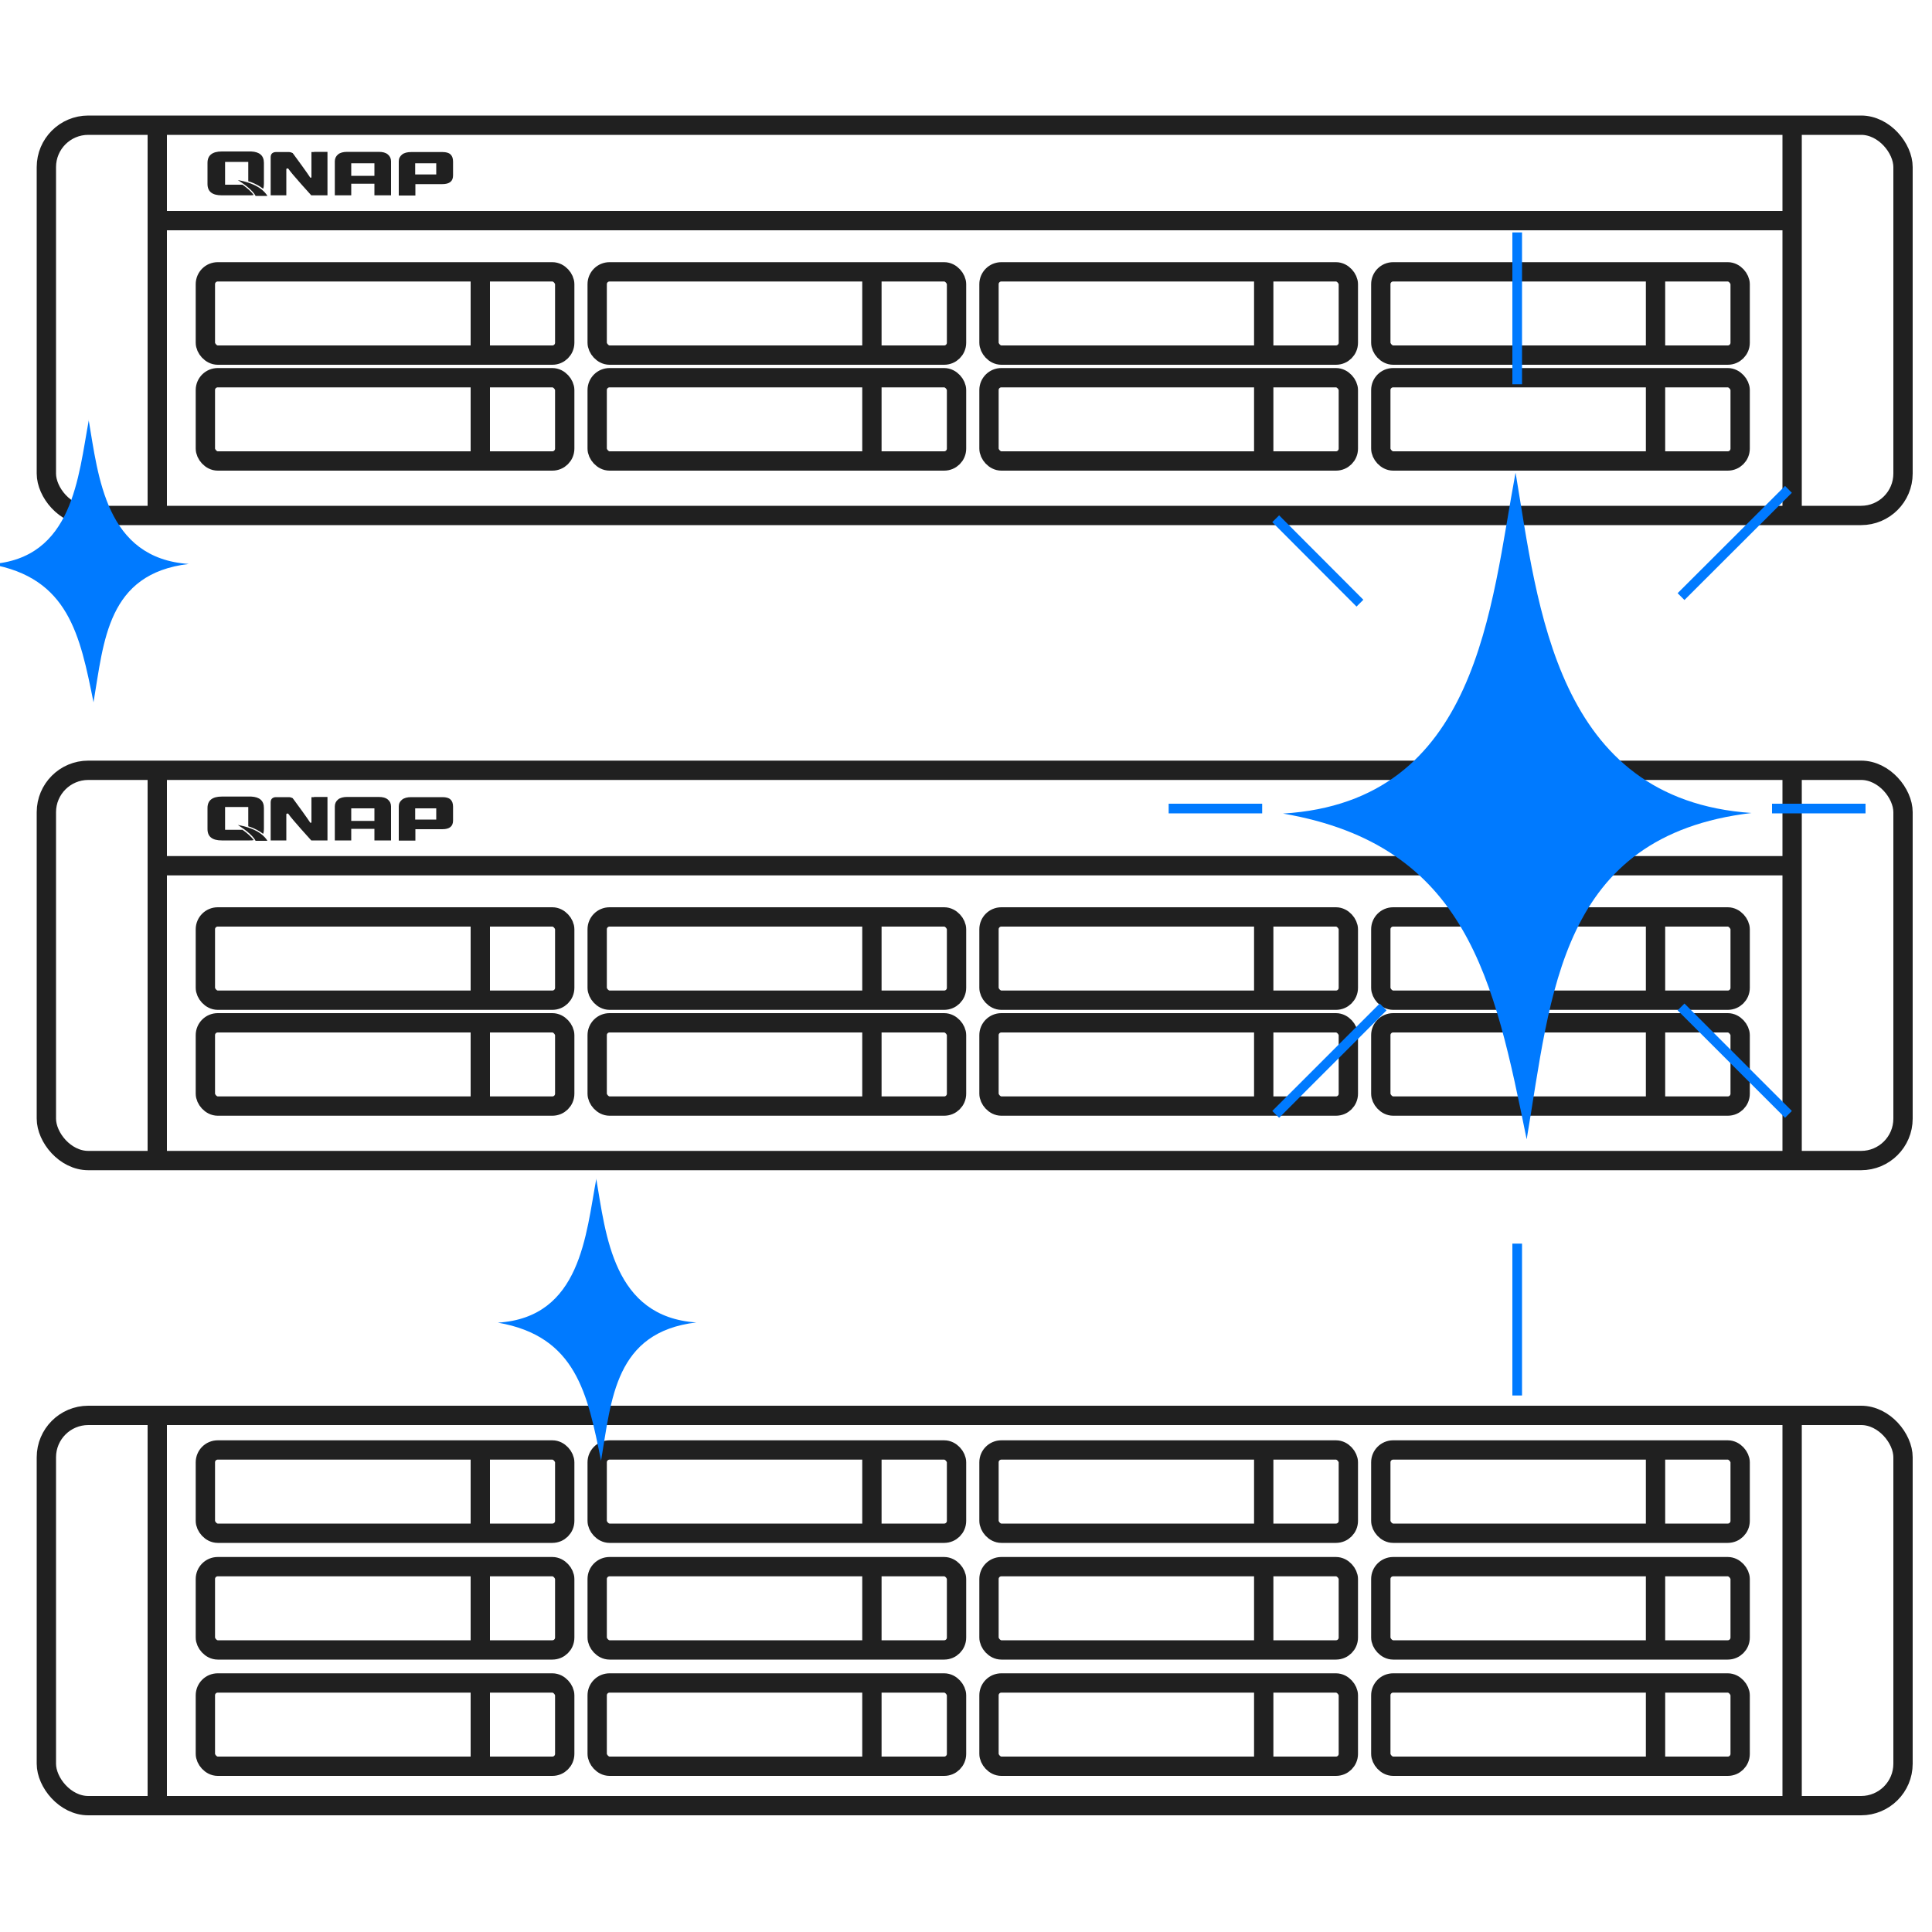 <?xml version="1.0" encoding="UTF-8"?><svg id="uuid-8888fd84-3d28-4dd5-93af-ec58277d3806" xmlns="http://www.w3.org/2000/svg" viewBox="0 0 100 100"><defs><style>.uuid-472c7675-6a4d-41a9-bab0-78dc544e1d20{stroke:#202020;stroke-linejoin:bevel;}.uuid-472c7675-6a4d-41a9-bab0-78dc544e1d20,.uuid-d99b9816-651a-4ba2-aeca-6d994d3e089f{fill:none;}.uuid-f03dd8c4-ebcc-4bdd-93fa-04a43e4fe059{fill:#202020;}.uuid-5530a775-6656-4ef5-a692-716fb9f42215{fill:#007aff;}.uuid-d99b9816-651a-4ba2-aeca-6d994d3e089f{stroke:#007aff;stroke-miterlimit:10;stroke-width:.5px;}</style></defs><g id="uuid-8ef3b758-5f65-4a0b-a2d6-c33ae221eaa2"><g><rect class="uuid-472c7675-6a4d-41a9-bab0-78dc544e1d20" x="2.4" y="6.48" width="96.1" height="20.2" rx="2.17" ry="2.17"/><line class="uuid-472c7675-6a4d-41a9-bab0-78dc544e1d20" x1="8.14" y1="6.55" x2="8.14" y2="26.74"/><line class="uuid-472c7675-6a4d-41a9-bab0-78dc544e1d20" x1="92.76" y1="6.55" x2="92.76" y2="26.74"/><rect class="uuid-472c7675-6a4d-41a9-bab0-78dc544e1d20" x="10.63" y="14.07" width="18.6" height="4.31" rx=".64" ry=".64"/><line class="uuid-472c7675-6a4d-41a9-bab0-78dc544e1d20" x1="24.86" y1="14.07" x2="24.86" y2="18.38"/><rect class="uuid-472c7675-6a4d-41a9-bab0-78dc544e1d20" x="10.63" y="19.55" width="18.6" height="4.31" rx=".64" ry=".64"/><line class="uuid-472c7675-6a4d-41a9-bab0-78dc544e1d20" x1="24.86" y1="19.55" x2="24.86" y2="23.86"/><rect class="uuid-472c7675-6a4d-41a9-bab0-78dc544e1d20" x="30.91" y="14.07" width="18.6" height="4.31" rx=".64" ry=".64"/><line class="uuid-472c7675-6a4d-41a9-bab0-78dc544e1d20" x1="45.13" y1="14.07" x2="45.13" y2="18.38"/><rect class="uuid-472c7675-6a4d-41a9-bab0-78dc544e1d20" x="30.91" y="19.55" width="18.6" height="4.31" rx=".64" ry=".64"/><line class="uuid-472c7675-6a4d-41a9-bab0-78dc544e1d20" x1="45.13" y1="19.55" x2="45.13" y2="23.86"/><rect class="uuid-472c7675-6a4d-41a9-bab0-78dc544e1d20" x="51.19" y="14.07" width="18.6" height="4.31" rx=".64" ry=".64"/><line class="uuid-472c7675-6a4d-41a9-bab0-78dc544e1d20" x1="65.41" y1="14.07" x2="65.41" y2="18.38"/><rect class="uuid-472c7675-6a4d-41a9-bab0-78dc544e1d20" x="51.19" y="19.55" width="18.6" height="4.31" rx=".64" ry=".64"/><line class="uuid-472c7675-6a4d-41a9-bab0-78dc544e1d20" x1="65.41" y1="19.55" x2="65.41" y2="23.86"/><rect class="uuid-472c7675-6a4d-41a9-bab0-78dc544e1d20" x="71.47" y="14.07" width="18.6" height="4.31" rx=".64" ry=".64"/><line class="uuid-472c7675-6a4d-41a9-bab0-78dc544e1d20" x1="85.69" y1="14.07" x2="85.69" y2="18.38"/><rect class="uuid-472c7675-6a4d-41a9-bab0-78dc544e1d20" x="71.47" y="19.55" width="18.6" height="4.31" rx=".64" ry=".64"/><line class="uuid-472c7675-6a4d-41a9-bab0-78dc544e1d20" x1="85.69" y1="19.55" x2="85.69" y2="23.86"/><line class="uuid-472c7675-6a4d-41a9-bab0-78dc544e1d20" x1="8.14" y1="11.42" x2="92.76" y2="11.42"/><g><g><path class="uuid-f03dd8c4-ebcc-4bdd-93fa-04a43e4fe059" d="M20.24,10.11h-.86v-.6h-1.2v.6h-.85v-1.76c0-.15,.06-.27,.17-.36,.11-.09,.27-.13,.47-.13h1.63c.21,0,.36,.04,.47,.13,.11,.09,.17,.21,.17,.36v1.76Zm-.86-1.01v-.65h-1.2v.65h1.2Z"/><path class="uuid-f03dd8c4-ebcc-4bdd-93fa-04a43e4fe059" d="M23.31,7.98c-.09-.07-.22-.11-.4-.11h-1.63c-.2,0-.36,.04-.47,.13-.11,.09-.17,.2-.17,.35h0v1.77h.86v-.59h1.39c.38,0,.56-.15,.56-.45v-.72c0-.17-.05-.3-.14-.37Zm-.73,1.05h-1.09v-.58h1.09v.58Z"/><path class="uuid-f03dd8c4-ebcc-4bdd-93fa-04a43e4fe059" d="M16.25,7.87h-.13v1.31s-.02,.02-.04,.02c0,0-.02,0-.03-.02-.14-.22-.7-.99-.88-1.23h-.01v-.02s-.11-.06-.19-.06h-.69c-.09,0-.15,.03-.2,.07-.05,.05-.07,.12-.07,.2h0v1.97h.81s0-1.04,0-1.35c0-.02,.02-.05,.08-.04,0,0,.02,0,.03,.02h0c.16,.25,1.18,1.37,1.18,1.37h.84v-2.25h-.69Z"/></g><path class="uuid-f03dd8c4-ebcc-4bdd-93fa-04a43e4fe059" d="M12.59,9.59s-.03-.02-.04-.03h-.9v-1.18h1.2v1c.36,.11,.6,.26,.77,.39,.03-.07,.04-.16,.04-.25v-1.09c0-.37-.22-.57-.66-.59h-1.52c-.49,0-.74,.2-.74,.59v1.09c0,.4,.25,.59,.74,.59h1.44c.08,0,.15,0,.21-.02-.12-.17-.34-.36-.55-.51Z"/><path class="uuid-f03dd8c4-ebcc-4bdd-93fa-04a43e4fe059" d="M12.31,9.32c.27,.17,.76,.51,.92,.82h.61c-.11-.19-.46-.63-1.53-.82Z"/></g></g></g><g id="uuid-cc1fa476-cd13-4ff2-9e6b-919bfd772142"><g><rect class="uuid-472c7675-6a4d-41a9-bab0-78dc544e1d20" x="2.4" y="39.87" width="96.1" height="20.2" rx="2.17" ry="2.17"/><line class="uuid-472c7675-6a4d-41a9-bab0-78dc544e1d20" x1="8.14" y1="39.94" x2="8.14" y2="60.13"/><line class="uuid-472c7675-6a4d-41a9-bab0-78dc544e1d20" x1="92.76" y1="39.94" x2="92.76" y2="60.13"/><rect class="uuid-472c7675-6a4d-41a9-bab0-78dc544e1d20" x="10.63" y="47.46" width="18.6" height="4.31" rx=".64" ry=".64"/><line class="uuid-472c7675-6a4d-41a9-bab0-78dc544e1d20" x1="24.86" y1="47.46" x2="24.86" y2="51.77"/><rect class="uuid-472c7675-6a4d-41a9-bab0-78dc544e1d20" x="10.63" y="52.94" width="18.6" height="4.31" rx=".64" ry=".64"/><line class="uuid-472c7675-6a4d-41a9-bab0-78dc544e1d20" x1="24.86" y1="52.94" x2="24.86" y2="57.25"/><rect class="uuid-472c7675-6a4d-41a9-bab0-78dc544e1d20" x="30.91" y="47.46" width="18.6" height="4.31" rx=".64" ry=".64"/><line class="uuid-472c7675-6a4d-41a9-bab0-78dc544e1d20" x1="45.13" y1="47.46" x2="45.13" y2="51.77"/><rect class="uuid-472c7675-6a4d-41a9-bab0-78dc544e1d20" x="30.91" y="52.94" width="18.6" height="4.31" rx=".64" ry=".64"/><line class="uuid-472c7675-6a4d-41a9-bab0-78dc544e1d20" x1="45.13" y1="52.94" x2="45.13" y2="57.25"/><rect class="uuid-472c7675-6a4d-41a9-bab0-78dc544e1d20" x="51.19" y="47.46" width="18.6" height="4.31" rx=".64" ry=".64"/><line class="uuid-472c7675-6a4d-41a9-bab0-78dc544e1d20" x1="65.41" y1="47.46" x2="65.41" y2="51.77"/><rect class="uuid-472c7675-6a4d-41a9-bab0-78dc544e1d20" x="51.19" y="52.94" width="18.6" height="4.31" rx=".64" ry=".64"/><line class="uuid-472c7675-6a4d-41a9-bab0-78dc544e1d20" x1="65.41" y1="52.94" x2="65.41" y2="57.25"/><rect class="uuid-472c7675-6a4d-41a9-bab0-78dc544e1d20" x="71.47" y="47.46" width="18.6" height="4.31" rx=".64" ry=".64"/><line class="uuid-472c7675-6a4d-41a9-bab0-78dc544e1d20" x1="85.69" y1="47.46" x2="85.69" y2="51.77"/><rect class="uuid-472c7675-6a4d-41a9-bab0-78dc544e1d20" x="71.47" y="52.94" width="18.6" height="4.31" rx=".64" ry=".64"/><line class="uuid-472c7675-6a4d-41a9-bab0-78dc544e1d20" x1="85.69" y1="52.94" x2="85.69" y2="57.25"/><line class="uuid-472c7675-6a4d-41a9-bab0-78dc544e1d20" x1="8.14" y1="44.81" x2="92.76" y2="44.81"/><g><g><path class="uuid-f03dd8c4-ebcc-4bdd-93fa-04a43e4fe059" d="M20.24,43.5h-.86v-.6h-1.2v.6h-.85v-1.76c0-.15,.06-.27,.17-.36,.11-.09,.27-.13,.47-.13h1.63c.21,0,.36,.04,.47,.13,.11,.09,.17,.21,.17,.36v1.76Zm-.86-1.01v-.65h-1.2v.65h1.2Z"/><path class="uuid-f03dd8c4-ebcc-4bdd-93fa-04a43e4fe059" d="M23.31,41.37c-.09-.07-.22-.11-.4-.11h-1.63c-.2,0-.36,.04-.47,.13-.11,.09-.17,.2-.17,.35h0v1.77h.86v-.59h1.39c.38,0,.56-.15,.56-.45v-.72c0-.17-.05-.3-.14-.37Zm-.73,1.05h-1.09v-.58h1.09v.58Z"/><path class="uuid-f03dd8c4-ebcc-4bdd-93fa-04a43e4fe059" d="M16.25,41.26h-.13v1.31s-.02,.02-.04,.02c0,0-.02,0-.03-.02-.14-.22-.7-.99-.88-1.23h-.01v-.02s-.11-.06-.19-.06h-.69c-.09,0-.15,.03-.2,.07-.05,.05-.07,.12-.07,.2h0v1.97h.81s0-1.04,0-1.35c0-.02,.02-.05,.08-.04,0,0,.02,0,.03,.02h0c.16,.25,1.18,1.37,1.18,1.37h.84v-2.25h-.69Z"/></g><path class="uuid-f03dd8c4-ebcc-4bdd-93fa-04a43e4fe059" d="M12.59,42.98s-.03-.02-.04-.03h-.9v-1.18h1.2v1c.36,.11,.6,.26,.77,.39,.03-.07,.04-.16,.04-.25v-1.09c0-.37-.22-.57-.66-.59h-1.52c-.49,0-.74,.2-.74,.59v1.09c0,.4,.25,.59,.74,.59h1.44c.08,0,.15,0,.21-.02-.12-.17-.34-.36-.55-.51Z"/><path class="uuid-f03dd8c4-ebcc-4bdd-93fa-04a43e4fe059" d="M12.31,42.7c.27,.17,.76,.51,.92,.82h.61c-.11-.19-.46-.63-1.53-.82Z"/></g></g></g><g id="uuid-e9cab104-8ef1-4078-b452-f24064a18426"><g><rect class="uuid-472c7675-6a4d-41a9-bab0-78dc544e1d20" x="2.4" y="73.26" width="96.1" height="20.2" rx="2.17" ry="2.17"/><line class="uuid-472c7675-6a4d-41a9-bab0-78dc544e1d20" x1="8.14" y1="73.32" x2="8.14" y2="93.52"/><line class="uuid-472c7675-6a4d-41a9-bab0-78dc544e1d20" x1="92.76" y1="73.32" x2="92.76" y2="93.52"/><rect class="uuid-472c7675-6a4d-41a9-bab0-78dc544e1d20" x="10.63" y="81.09" width="18.6" height="4.31" rx=".64" ry=".64"/><line class="uuid-472c7675-6a4d-41a9-bab0-78dc544e1d20" x1="24.86" y1="81.09" x2="24.86" y2="85.39"/><rect class="uuid-472c7675-6a4d-41a9-bab0-78dc544e1d20" x="10.63" y="87.11" width="18.6" height="4.31" rx=".64" ry=".64"/><line class="uuid-472c7675-6a4d-41a9-bab0-78dc544e1d20" x1="24.86" y1="87.11" x2="24.86" y2="91.42"/><rect class="uuid-472c7675-6a4d-41a9-bab0-78dc544e1d20" x="30.91" y="81.09" width="18.6" height="4.31" rx=".64" ry=".64"/><line class="uuid-472c7675-6a4d-41a9-bab0-78dc544e1d20" x1="45.13" y1="81.09" x2="45.13" y2="85.39"/><rect class="uuid-472c7675-6a4d-41a9-bab0-78dc544e1d20" x="30.91" y="87.11" width="18.6" height="4.31" rx=".64" ry=".64"/><line class="uuid-472c7675-6a4d-41a9-bab0-78dc544e1d20" x1="45.13" y1="87.11" x2="45.13" y2="91.42"/><rect class="uuid-472c7675-6a4d-41a9-bab0-78dc544e1d20" x="51.19" y="81.09" width="18.6" height="4.31" rx=".64" ry=".64"/><line class="uuid-472c7675-6a4d-41a9-bab0-78dc544e1d20" x1="65.41" y1="81.09" x2="65.41" y2="85.39"/><rect class="uuid-472c7675-6a4d-41a9-bab0-78dc544e1d20" x="51.19" y="87.11" width="18.6" height="4.31" rx=".64" ry=".64"/><line class="uuid-472c7675-6a4d-41a9-bab0-78dc544e1d20" x1="65.41" y1="87.11" x2="65.41" y2="91.42"/><rect class="uuid-472c7675-6a4d-41a9-bab0-78dc544e1d20" x="71.47" y="81.09" width="18.6" height="4.31" rx=".64" ry=".64"/><line class="uuid-472c7675-6a4d-41a9-bab0-78dc544e1d20" x1="85.69" y1="81.09" x2="85.69" y2="85.39"/><rect class="uuid-472c7675-6a4d-41a9-bab0-78dc544e1d20" x="10.63" y="75.05" width="18.6" height="4.31" rx=".64" ry=".64"/><line class="uuid-472c7675-6a4d-41a9-bab0-78dc544e1d20" x1="24.86" y1="75.05" x2="24.86" y2="79.36"/><rect class="uuid-472c7675-6a4d-41a9-bab0-78dc544e1d20" x="30.91" y="75.05" width="18.6" height="4.31" rx=".64" ry=".64"/><line class="uuid-472c7675-6a4d-41a9-bab0-78dc544e1d20" x1="45.13" y1="75.05" x2="45.13" y2="79.36"/><rect class="uuid-472c7675-6a4d-41a9-bab0-78dc544e1d20" x="51.19" y="75.05" width="18.6" height="4.31" rx=".64" ry=".64"/><line class="uuid-472c7675-6a4d-41a9-bab0-78dc544e1d20" x1="65.41" y1="75.05" x2="65.41" y2="79.36"/><rect class="uuid-472c7675-6a4d-41a9-bab0-78dc544e1d20" x="71.47" y="75.05" width="18.6" height="4.31" rx=".64" ry=".64"/><line class="uuid-472c7675-6a4d-41a9-bab0-78dc544e1d20" x1="85.69" y1="75.05" x2="85.69" y2="79.36"/><rect class="uuid-472c7675-6a4d-41a9-bab0-78dc544e1d20" x="71.47" y="87.11" width="18.6" height="4.31" rx=".64" ry=".64"/><line class="uuid-472c7675-6a4d-41a9-bab0-78dc544e1d20" x1="85.69" y1="87.11" x2="85.69" y2="91.42"/></g></g><path class="uuid-5530a775-6656-4ef5-a692-716fb9f42215" d="M4.6,21.73c-.55,2.91-.8,7.2-5.1,7.47,4.05,.7,4.64,3.67,5.34,7.15,.54-3.18,.71-6.66,4.93-7.16-4.31-.29-4.68-4.54-5.18-7.45Z"/><path class="uuid-5530a775-6656-4ef5-a692-716fb9f42215" d="M30.87,60.99c-.55,2.91-.8,7.2-5.1,7.47,4.05,.7,4.64,3.67,5.34,7.15,.54-3.18,.71-6.66,4.93-7.16-4.31-.29-4.68-4.54-5.18-7.45Z"/><g><path class="uuid-5530a775-6656-4ef5-a692-716fb9f42215" d="M78.44,24.49c-1.29,6.87-1.88,17-12.03,17.62,9.56,1.64,10.94,8.67,12.61,16.86,1.28-7.51,1.67-15.71,11.64-16.89-10.16-.69-11.05-10.72-12.21-17.59Z"/><line class="uuid-d99b9816-651a-4ba2-aeca-6d994d3e089f" x1="78.53" y1="19.89" x2="78.53" y2="12.03"/><line class="uuid-d99b9816-651a-4ba2-aeca-6d994d3e089f" x1="91.72" y1="41.85" x2="96.56" y2="41.85"/><line class="uuid-d99b9816-651a-4ba2-aeca-6d994d3e089f" x1="60.49" y1="41.85" x2="65.33" y2="41.85"/><line class="uuid-d99b9816-651a-4ba2-aeca-6d994d3e089f" x1="78.53" y1="72.23" x2="78.53" y2="64.37"/><line class="uuid-d99b9816-651a-4ba2-aeca-6d994d3e089f" x1="87.01" y1="30.88" x2="92.57" y2="25.33"/><line class="uuid-d99b9816-651a-4ba2-aeca-6d994d3e089f" x1="66.03" y1="57.68" x2="71.59" y2="52.12"/><line class="uuid-d99b9816-651a-4ba2-aeca-6d994d3e089f" x1="87.01" y1="52.12" x2="92.57" y2="57.68"/><line class="uuid-d99b9816-651a-4ba2-aeca-6d994d3e089f" x1="66.03" y1="26.85" x2="70.39" y2="31.22"/></g></svg>
